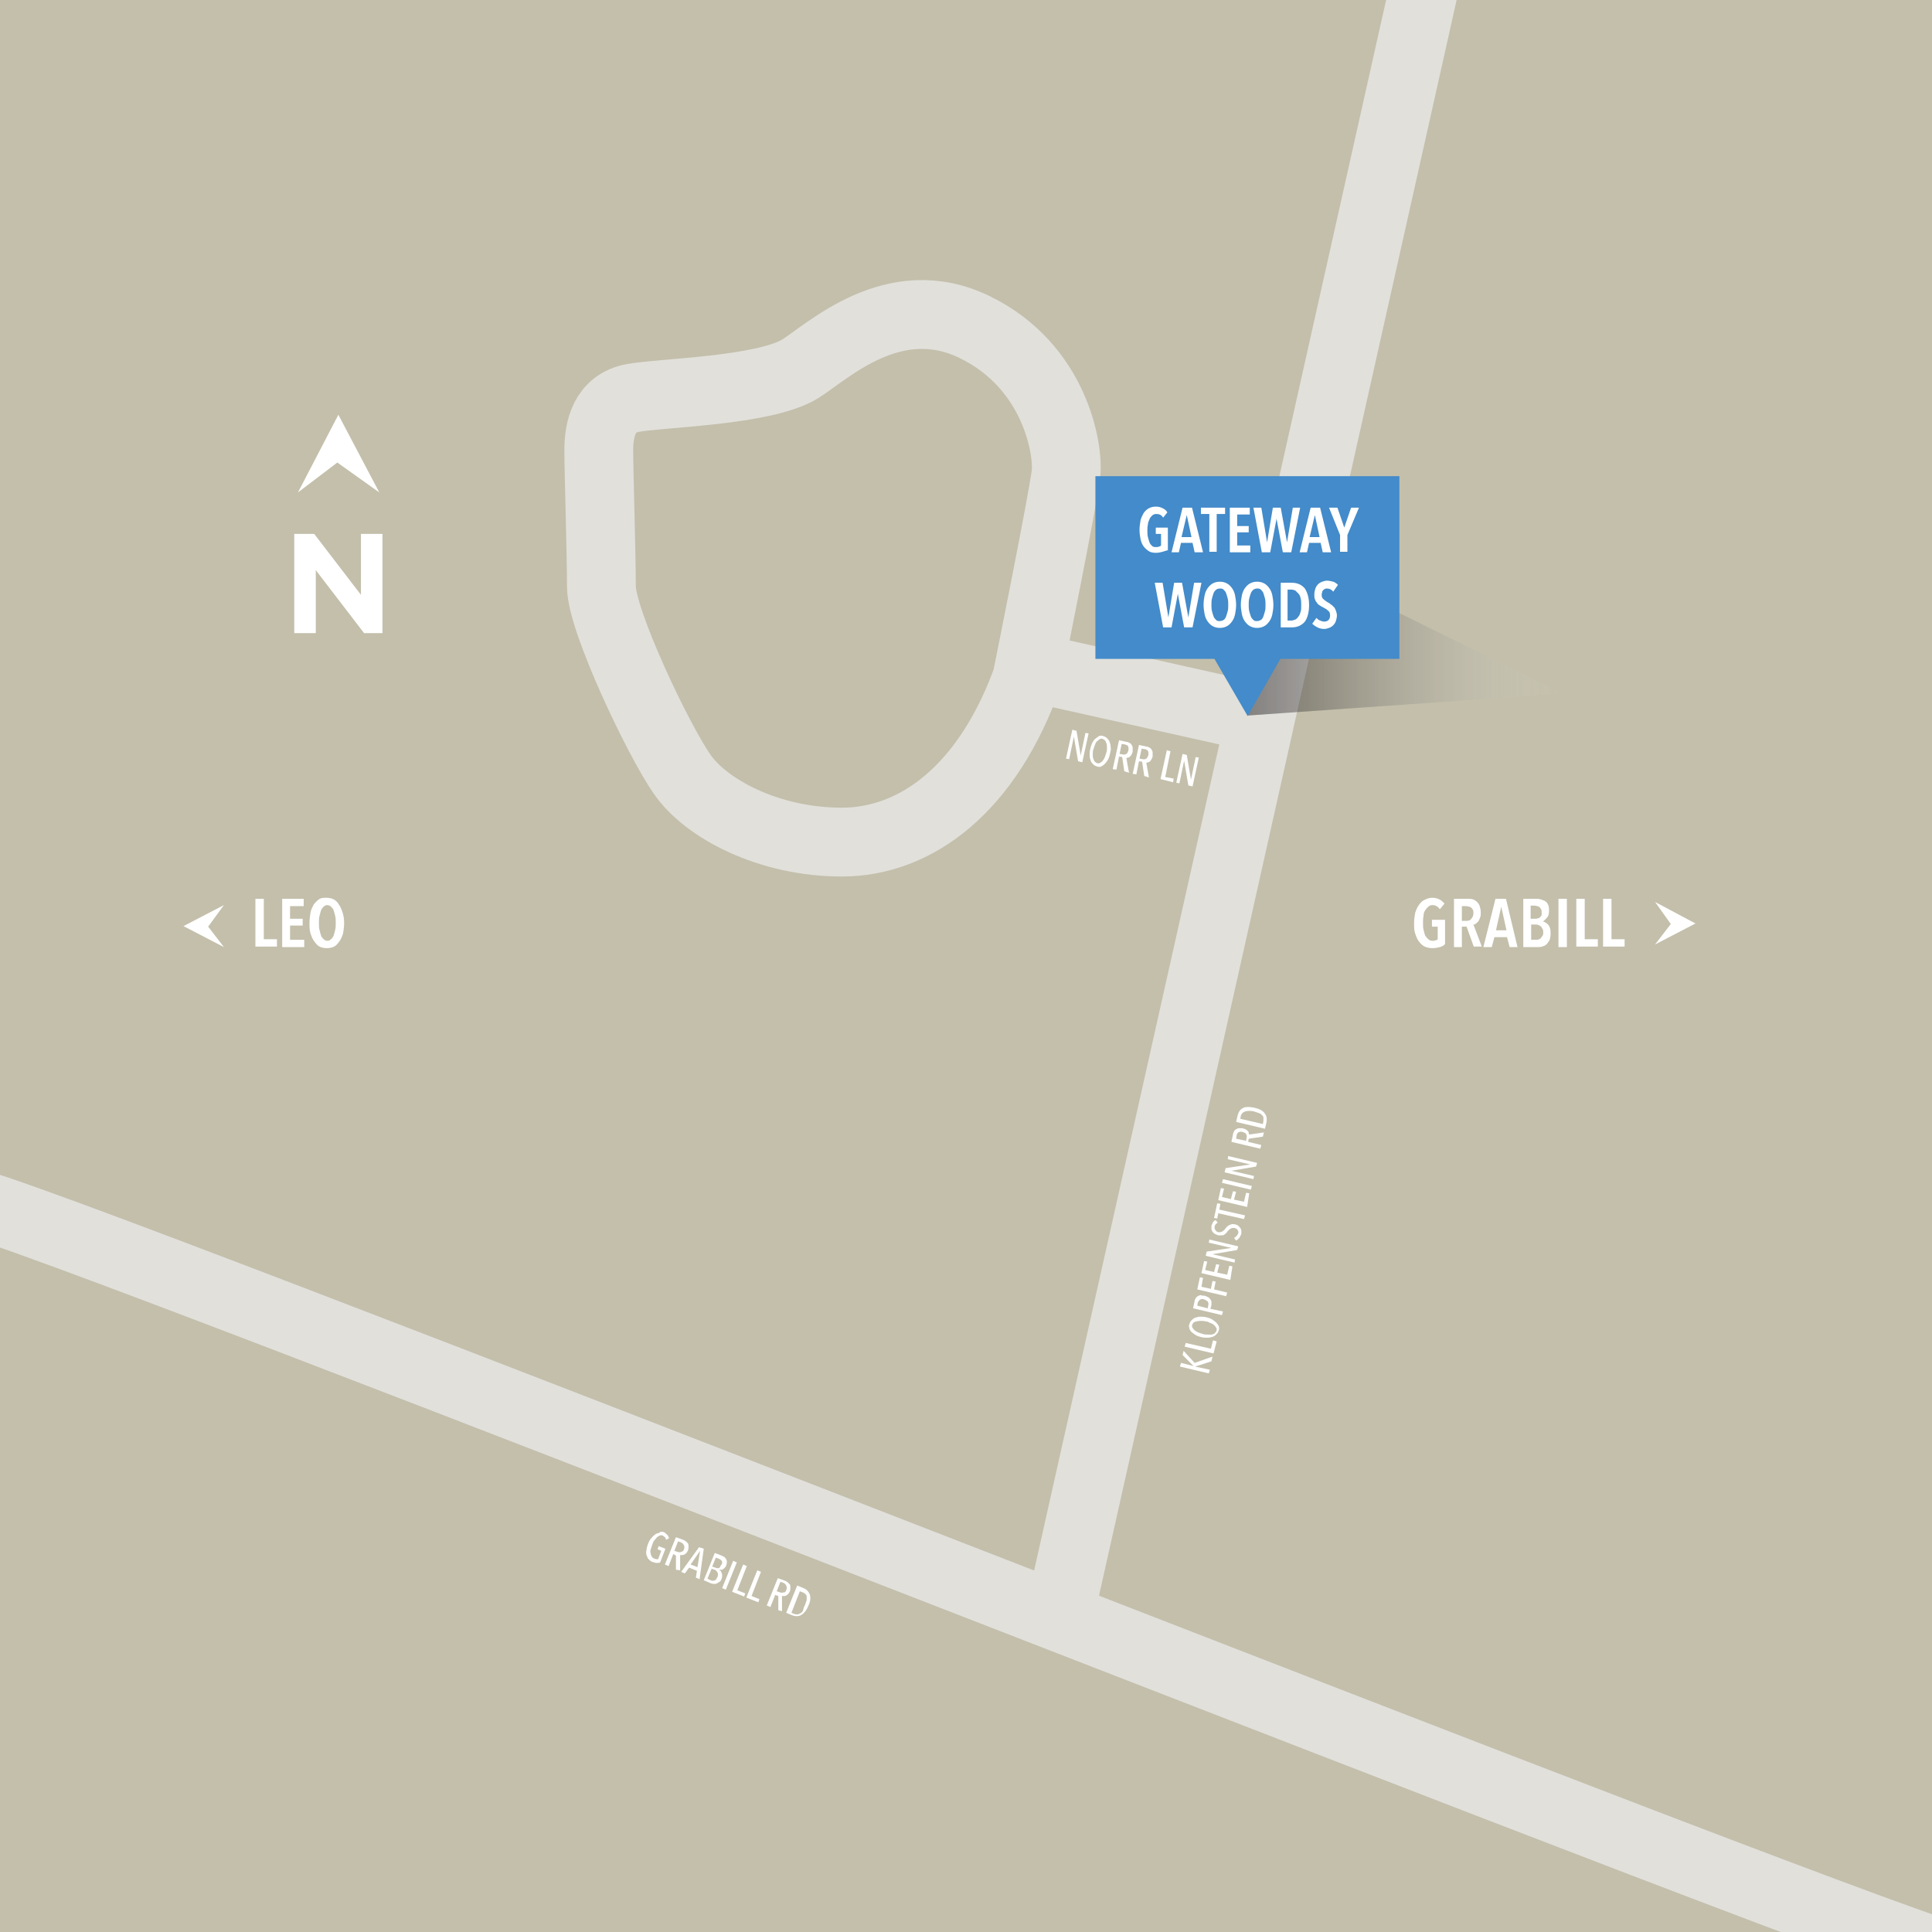 <?xml version="1.0" encoding="UTF-8"?>
<!-- Generator: Adobe Illustrator 22.0.1, SVG Export Plug-In . SVG Version: 6.00 Build 0)  -->
<svg preserveAspectRatio="xMidYMin slice" width="300px" height="300px" xmlns="http://www.w3.org/2000/svg" xmlns:xlink="http://www.w3.org/1999/xlink" id="Layer_1" x="0px" y="0px" viewBox="0 0 377.5 368" style="enable-background:new 0 0 377.5 368;" xml:space="preserve">
<style type="text/css">
	.st0{fill:#C3BFAB;}
	.st1{fill:none;stroke:#E1E0DB;stroke-width:13.11;stroke-miterlimit:10;}
	.st2{fill:#FFFFFF;}
	.st3{opacity:0.49;fill:url(#SVGID_1_);}
	.st4{fill:#438BCA;}
</style>
<rect x="-0.4" y="-0.4" class="st0" width="379.7" height="368.7"></rect>
<path class="st1" d="M-0.7,229.1c7.7-0.2,372,144.6,379.7,144.3"></path>
<line class="st1" x1="276.9" y1="-6.3" x2="206.3" y2="308.7"></line>
<path class="st1" d="M245.6,137l-44.8-10c0,0,6.5-32.3,7-36.8c0.5-4.5-2-20.4-17.4-27.9s-28,4.7-33.3,8c-7,4.2-26.4,4.5-31.8,5.5  c-5.5,1-6.5,6-6.5,10c0,4,0.5,19.4,0.5,25.9c0,6.5,10.9,29.4,15.4,35.8c4.5,6.5,16.4,12.9,30.4,12.9s27.9-10,35.6-32.1"></path>
<path class="st2" d="M131.1,291.8c0.3,0.1,0.5,0.3,0.7,0.5c0.2,0.2,0.3,0.4,0.4,0.7l-0.6,0.3c0-0.2-0.1-0.4-0.2-0.5  c-0.1-0.1-0.3-0.2-0.4-0.3c-0.2-0.1-0.4-0.1-0.6,0c-0.2,0.1-0.4,0.2-0.5,0.3c-0.2,0.2-0.3,0.4-0.5,0.6c-0.2,0.2-0.3,0.5-0.4,0.8  c-0.1,0.3-0.2,0.6-0.3,0.9s-0.1,0.5,0,0.8c0,0.2,0.1,0.4,0.2,0.6c0.1,0.2,0.3,0.3,0.5,0.4c0.3,0.1,0.5,0.1,0.7,0.1l0.6-1.6l-0.7-0.3  l0.2-0.6l1.3,0.5l-1,2.6c-0.2,0.1-0.4,0.1-0.7,0.1c-0.2,0-0.5-0.1-0.8-0.2c-0.3-0.1-0.5-0.3-0.7-0.5c-0.2-0.2-0.3-0.5-0.4-0.8  c-0.1-0.3-0.1-0.6,0-1c0-0.4,0.2-0.8,0.3-1.2c0.2-0.4,0.3-0.7,0.6-1c0.2-0.3,0.5-0.5,0.7-0.7c0.3-0.2,0.5-0.3,0.8-0.3  C130.5,291.7,130.8,291.7,131.1,291.8z"></path>
<path class="st2" d="M133.5,299l0-2.7L133,296l-0.9,2.3l-0.7-0.3l2.1-5.2l1.4,0.5c0.2,0.1,0.4,0.2,0.5,0.3c0.2,0.1,0.3,0.3,0.4,0.4  c0.1,0.2,0.1,0.4,0.1,0.6c0,0.2,0,0.4-0.1,0.7c-0.1,0.2-0.2,0.4-0.3,0.5c-0.1,0.1-0.2,0.2-0.4,0.3s-0.3,0.1-0.4,0.1  c-0.1,0-0.2,0-0.4,0l0,2.9L133.5,299z M135,295.2c0.1-0.2,0.1-0.3,0.1-0.5c0-0.1,0-0.3-0.1-0.4c-0.1-0.1-0.1-0.2-0.2-0.3  c-0.1-0.1-0.2-0.1-0.3-0.2l-0.6-0.2l-0.7,1.8l0.6,0.2c0.3,0.1,0.5,0.1,0.7,0S134.9,295.5,135,295.2z"></path>
<path class="st2" d="M137.3,300.5l0.2-1.3l-1.5-0.6l-0.8,1.1l-0.7-0.3l3.4-4.7l0.9,0.3l-0.8,5.8L137.3,300.5z M138.1,295.4  L138.1,295.4l-1.8,2.6l1.3,0.5L138.1,295.4z"></path>
<path class="st2" d="M141.7,299c0.1,0.1,0.2,0.1,0.3,0.2c0.1,0.1,0.1,0.2,0.2,0.4s0.1,0.3,0.1,0.5c0,0.2,0,0.4-0.1,0.6  c-0.1,0.3-0.2,0.5-0.4,0.6s-0.3,0.2-0.5,0.3c-0.2,0.1-0.4,0.1-0.6,0.1c-0.2,0-0.4-0.1-0.5-0.1l-1.4-0.6l2.1-5.2l1.3,0.5  c0.1,0.1,0.3,0.1,0.4,0.2c0.2,0.1,0.3,0.2,0.4,0.4c0.1,0.2,0.2,0.3,0.2,0.5c0,0.2,0,0.4-0.1,0.7c-0.1,0.2-0.1,0.3-0.2,0.4  c-0.1,0.1-0.2,0.2-0.3,0.3s-0.2,0.1-0.3,0.2C141.9,299,141.8,299,141.7,299L141.7,299z M141.4,300.4c0.1-0.2,0.1-0.3,0.1-0.5  c0-0.1,0-0.3-0.1-0.4s-0.1-0.2-0.2-0.3c-0.1-0.1-0.2-0.1-0.3-0.2l-0.6-0.2l-0.8,1.9l0.6,0.3c0.1,0,0.2,0.1,0.4,0.1  c0.1,0,0.2,0,0.4-0.1c0.1,0,0.2-0.1,0.3-0.2C141.2,300.7,141.3,300.5,141.4,300.4z M142.2,298c0.1-0.2,0.1-0.3,0.1-0.4  c0-0.1,0-0.2-0.1-0.3s-0.1-0.2-0.2-0.2c-0.1-0.1-0.2-0.1-0.3-0.2l-0.6-0.2l-0.7,1.7l0.6,0.2c0.1,0,0.2,0.1,0.3,0.1  c0.1,0,0.2,0,0.3,0s0.2-0.1,0.3-0.2C142,298.2,142.1,298.1,142.2,298z"></path>
<path class="st2" d="M142.3,302.5l2.1-5.2l0.7,0.3l-2.1,5.2L142.3,302.5z"></path>
<path class="st2" d="M144.2,303.2l2.1-5.2l0.7,0.3l-1.8,4.6l1.5,0.6l-0.2,0.6L144.2,303.2z"></path>
<path class="st2" d="M146.9,304.3l2.1-5.2l0.7,0.3l-1.8,4.6l1.5,0.6l-0.2,0.6L146.9,304.3z"></path>
<path class="st2" d="M153,306.7l0-2.7l-0.6-0.2l-0.9,2.3l-0.7-0.3l2.1-5.2l1.4,0.5c0.2,0.1,0.4,0.2,0.5,0.3c0.1,0.1,0.3,0.3,0.4,0.4  c0.1,0.2,0.1,0.4,0.1,0.6c0,0.2,0,0.4-0.1,0.7c-0.1,0.2-0.2,0.4-0.3,0.5c-0.1,0.1-0.2,0.2-0.4,0.3c-0.1,0.1-0.3,0.1-0.4,0.1  c-0.1,0-0.2,0-0.4,0l0,2.9L153,306.7z M154.5,302.9c0.1-0.2,0.1-0.3,0.1-0.5c0-0.1,0-0.2-0.1-0.4c-0.1-0.1-0.1-0.2-0.2-0.3  s-0.2-0.1-0.3-0.2l-0.6-0.2l-0.7,1.8l0.6,0.2c0.3,0.1,0.5,0.1,0.7,0C154.2,303.4,154.4,303.2,154.5,302.9z"></path>
<path class="st2" d="M158.7,305.9c-0.3,0.8-0.8,1.4-1.3,1.7c-0.5,0.3-1.1,0.3-1.7,0.1l-1.2-0.5l2.1-5.2l1.2,0.5  c0.6,0.2,1,0.7,1.2,1.2C159.2,304.4,159.1,305.1,158.7,305.9z M158.1,305.7c0.1-0.3,0.2-0.7,0.3-0.9c0-0.3,0-0.5,0-0.7  c0-0.2-0.1-0.4-0.3-0.5c-0.1-0.1-0.3-0.3-0.5-0.3l-0.5-0.2l-1.6,4.1l0.5,0.2c0.2,0.1,0.4,0.1,0.6,0.1c0.2,0,0.4-0.1,0.6-0.2  c0.2-0.1,0.4-0.3,0.5-0.5C157.8,306.3,157.9,306,158.1,305.7z"></path>
<path class="st2" d="M210.1,145l-0.8-4.7l0,0l-0.9,4.3l-0.6-0.1l1.2-5.5l0.8,0.2l0.8,4.7l0,0l0.9-4.3l0.6,0.1l-1.2,5.5L210.1,145z"></path>
<path class="st2" d="M216.2,143.5c-0.1,0.4-0.2,0.8-0.4,1.2c-0.2,0.3-0.4,0.6-0.6,0.8c-0.2,0.2-0.5,0.4-0.7,0.5s-0.5,0.1-0.8,0  s-0.5-0.2-0.7-0.4c-0.2-0.2-0.4-0.4-0.5-0.7s-0.2-0.6-0.2-1c0-0.4,0-0.8,0.1-1.2c0.1-0.4,0.2-0.8,0.4-1.2c0.2-0.3,0.3-0.6,0.6-0.8  s0.5-0.4,0.7-0.5c0.3-0.1,0.5-0.1,0.8,0c0.3,0.1,0.5,0.2,0.7,0.4c0.2,0.2,0.4,0.4,0.5,0.7c0.1,0.3,0.2,0.6,0.2,1  C216.4,142.6,216.3,143,216.2,143.5z M215.5,143.3c0.1-0.3,0.1-0.6,0.1-0.9c0-0.3,0-0.5-0.1-0.8c-0.1-0.2-0.1-0.4-0.3-0.6  c-0.1-0.1-0.3-0.2-0.5-0.3c-0.2,0-0.4,0-0.5,0.1s-0.3,0.2-0.5,0.4s-0.3,0.4-0.4,0.7c-0.1,0.3-0.2,0.6-0.3,0.9  c-0.1,0.3-0.1,0.6-0.1,0.9c0,0.3,0,0.5,0.1,0.8c0.1,0.2,0.1,0.4,0.3,0.6c0.1,0.1,0.3,0.2,0.5,0.3c0.2,0,0.4,0,0.5-0.1  c0.2-0.1,0.3-0.2,0.5-0.4c0.1-0.2,0.3-0.4,0.4-0.7C215.3,143.9,215.4,143.6,215.5,143.3z"></path>
<path class="st2" d="M218.9,146.9l-0.4-2.7l-0.6-0.1l-0.5,2.5l-0.7-0.1l1.2-5.5l1.4,0.3c0.2,0,0.4,0.1,0.6,0.2  c0.2,0.1,0.3,0.2,0.4,0.4c0.1,0.1,0.2,0.3,0.2,0.5c0,0.2,0,0.4,0,0.7c0,0.2-0.1,0.4-0.2,0.6c-0.1,0.2-0.2,0.3-0.3,0.4  s-0.2,0.2-0.4,0.2c-0.1,0-0.2,0.1-0.3,0.1l0.5,2.8L218.9,146.9z M219.7,142.9c0-0.2,0-0.3,0-0.5c0-0.1-0.1-0.2-0.1-0.3  c-0.1-0.1-0.2-0.2-0.3-0.2s-0.2-0.1-0.3-0.1l-0.6-0.1l-0.4,1.9l0.6,0.1c0.3,0.1,0.5,0,0.7-0.1C219.5,143.5,219.6,143.2,219.7,142.9z  "></path>
<path class="st2" d="M222.7,147.8l-0.4-2.7l-0.6-0.1l-0.5,2.5l-0.7-0.1l1.2-5.5l1.4,0.3c0.2,0,0.4,0.1,0.6,0.2  c0.2,0.1,0.3,0.2,0.4,0.4s0.2,0.3,0.2,0.5c0,0.2,0,0.4,0,0.7c0,0.2-0.1,0.4-0.2,0.6c-0.1,0.2-0.2,0.3-0.3,0.4  c-0.1,0.1-0.2,0.2-0.4,0.2c-0.1,0-0.2,0.1-0.3,0.1l0.5,2.8L222.7,147.8z M223.5,143.8c0-0.2,0-0.3,0-0.5c0-0.1-0.1-0.2-0.1-0.3  c-0.1-0.1-0.2-0.2-0.3-0.2c-0.1-0.1-0.2-0.1-0.3-0.1l-0.6-0.1l-0.4,1.9l0.6,0.1c0.3,0.1,0.5,0,0.7-0.1  C223.3,144.3,223.4,144.1,223.5,143.8z"></path>
<path class="st2" d="M225.8,148.4l1.2-5.5l0.7,0.2l-1,4.9l1.6,0.3l-0.1,0.7L225.8,148.4z"></path>
<path class="st2" d="M231.1,149.6l-0.8-4.7l0,0l-0.9,4.3l-0.6-0.1l1.2-5.5l0.8,0.2l0.8,4.7l0,0l0.9-4.3l0.6,0.1l-1.2,5.5  L231.1,149.6z"></path>
<path class="st2" d="M235.5,259.3l-3.1,1l0,0l2.8,0.6l-0.2,0.7l-5.5-1.3l0.2-0.7l2.4,0.6l0,0l-2.1-2.1l0.2-0.8l2.1,2.3l3.4-1.2  L235.5,259.3z"></path>
<path class="st2" d="M235.9,257.8l-5.5-1.3l0.2-0.7l4.8,1.1l0.4-1.6l0.7,0.2L235.9,257.8z"></path>
<path class="st2" d="M234.5,250.9c0.4,0.1,0.8,0.2,1.1,0.4c0.3,0.2,0.6,0.4,0.8,0.6c0.2,0.2,0.4,0.5,0.5,0.7c0.1,0.3,0.1,0.5,0,0.8  c-0.1,0.3-0.2,0.5-0.4,0.7c-0.2,0.2-0.4,0.4-0.7,0.5c-0.3,0.1-0.6,0.2-1,0.2c-0.4,0-0.8,0-1.2-0.1c-0.4-0.1-0.8-0.2-1.1-0.4  c-0.3-0.2-0.6-0.4-0.8-0.6c-0.2-0.2-0.4-0.5-0.4-0.7c-0.1-0.3-0.1-0.6,0-0.8c0.1-0.3,0.2-0.5,0.4-0.7c0.2-0.2,0.4-0.4,0.7-0.5  c0.3-0.1,0.6-0.2,1-0.2C233.7,250.8,234.1,250.8,234.5,250.9z M234.4,251.7c-0.3-0.1-0.6-0.1-0.9-0.1c-0.3,0-0.5,0-0.8,0.1  c-0.2,0-0.4,0.1-0.6,0.2c-0.1,0.1-0.2,0.3-0.3,0.5c0,0.2,0,0.4,0.1,0.5c0.1,0.2,0.2,0.3,0.4,0.5c0.2,0.1,0.4,0.3,0.7,0.4  c0.3,0.1,0.5,0.2,0.9,0.3c0.3,0.1,0.6,0.1,0.9,0.1c0.3,0,0.5,0,0.8,0c0.2-0.1,0.4-0.1,0.6-0.3c0.1-0.1,0.2-0.3,0.3-0.5  c0-0.2,0-0.4-0.1-0.5c-0.1-0.2-0.2-0.3-0.4-0.5s-0.4-0.3-0.7-0.4C234.9,251.8,234.7,251.7,234.4,251.7z"></path>
<path class="st2" d="M234.2,246.8c0.3,0.1,0.5,0.2,0.7,0.3c0.2,0.1,0.3,0.3,0.4,0.4s0.2,0.3,0.2,0.5c0,0.2,0,0.4,0,0.6l-0.2,0.7  l2.4,0.5l-0.2,0.7l-5.5-1.3l0.3-1.4c0-0.2,0.1-0.3,0.2-0.5c0.1-0.2,0.2-0.3,0.4-0.4c0.2-0.1,0.3-0.2,0.6-0.2  C233.7,246.8,233.9,246.8,234.2,246.8z M234.1,247.5c-0.3-0.1-0.6-0.1-0.8,0.1c-0.2,0.1-0.3,0.3-0.4,0.5l-0.1,0.6l2,0.5l0.1-0.6  c0.1-0.2,0-0.5-0.1-0.7C234.6,247.8,234.4,247.6,234.1,247.5z"></path>
<path class="st2" d="M233.6,245.1l1.8,0.4l0.3-1.5l0.6,0.1l-0.3,1.5l2.5,0.6l-0.2,0.7l-5.5-1.3l0.5-2.3l0.6,0.1L233.6,245.1z"></path>
<path class="st2" d="M239.1,243.8l-5.5-1.3l0.5-2.3l0.6,0.1l-0.4,1.6l1.7,0.4l0.4-1.5l0.6,0.1l-0.4,1.5l1.9,0.4l0.4-1.7l0.6,0.1  L239.1,243.8z"></path>
<path class="st2" d="M240.4,238.1l-4.7,0.8l0,0l4.3,1l-0.1,0.6l-5.5-1.3l0.2-0.8l4.7-0.7l0,0l-4.3-1l0.1-0.6l5.5,1.3L240.4,238.1z"></path>
<path class="st2" d="M240,233.2c0.2,0.1,0.5,0.1,0.6,0.3c0.2,0.1,0.3,0.3,0.4,0.4c0.1,0.2,0.2,0.3,0.2,0.5c0,0.2,0,0.4,0,0.6  c-0.1,0.3-0.2,0.5-0.4,0.8c-0.2,0.2-0.4,0.4-0.6,0.5l-0.4-0.5c0.2-0.1,0.3-0.2,0.5-0.4s0.2-0.3,0.3-0.5c0.1-0.2,0-0.4-0.1-0.6  c-0.1-0.2-0.3-0.3-0.6-0.4c-0.1,0-0.3,0-0.4,0c-0.1,0-0.2,0.1-0.3,0.1c-0.1,0.1-0.2,0.1-0.3,0.2s-0.2,0.2-0.3,0.3  c-0.1,0.1-0.2,0.3-0.3,0.4s-0.3,0.2-0.4,0.3c-0.1,0.1-0.3,0.1-0.5,0.1c-0.2,0-0.4,0-0.6,0c-0.3-0.1-0.5-0.2-0.7-0.3  c-0.2-0.1-0.3-0.3-0.4-0.4c-0.1-0.2-0.2-0.3-0.2-0.5c0-0.2,0-0.4,0-0.6c0.1-0.3,0.2-0.5,0.3-0.7c0.1-0.2,0.3-0.3,0.5-0.4l0.4,0.5  c-0.3,0.1-0.5,0.4-0.6,0.7c0,0.1,0,0.2,0,0.3s0,0.2,0.1,0.3c0.1,0.1,0.1,0.2,0.2,0.3c0.1,0.1,0.2,0.1,0.4,0.2c0.1,0,0.3,0,0.4,0  c0.1,0,0.2-0.1,0.3-0.1c0.1-0.1,0.2-0.1,0.3-0.2s0.2-0.2,0.3-0.3c0.1-0.1,0.2-0.3,0.3-0.4c0.1-0.1,0.3-0.2,0.4-0.3  c0.1-0.1,0.3-0.1,0.5-0.2C239.5,233.1,239.7,233.2,240,233.2z"></path>
<path class="st2" d="M237,230.4l4.9,1.1l-0.2,0.7l-4.9-1.1l-0.2,1L236,232l0.6-2.8l0.6,0.1L237,230.4z"></path>
<path class="st2" d="M242.3,229.9l-5.5-1.3l0.5-2.3l0.6,0.1l-0.4,1.6l1.7,0.4l0.4-1.5l0.6,0.1l-0.4,1.5l1.9,0.4l0.4-1.7l0.6,0.1  L242.3,229.9z"></path>
<path class="st2" d="M243,226.6l-5.5-1.3l0.2-0.7l5.5,1.3L243,226.6z"></path>
<path class="st2" d="M244,222.2l-4.7,0.8l0,0l4.3,1l-0.1,0.6l-5.5-1.3l0.2-0.8l4.7-0.7l0,0l-4.3-1l0.1-0.6l5.5,1.3L244,222.2z"></path>
<path class="st2" d="M245.3,216.5l-2.7,0.4l-0.1,0.6l2.5,0.6l-0.2,0.7l-5.5-1.3l0.3-1.4c0-0.2,0.1-0.4,0.2-0.6  c0.1-0.2,0.2-0.3,0.4-0.4c0.2-0.1,0.3-0.2,0.5-0.2c0.2,0,0.4,0,0.7,0c0.2,0.1,0.4,0.1,0.6,0.2c0.2,0.1,0.3,0.2,0.4,0.3  c0.1,0.1,0.2,0.2,0.2,0.4s0.1,0.2,0.1,0.3l2.8-0.4L245.3,216.5z M241.4,215.6c-0.2,0-0.3-0.1-0.5,0c-0.1,0-0.2,0.1-0.3,0.1  c-0.1,0.1-0.2,0.2-0.2,0.3c-0.1,0.1-0.1,0.2-0.1,0.3l-0.1,0.6l1.9,0.4l0.1-0.6c0.1-0.3,0-0.5-0.1-0.7S241.7,215.7,241.4,215.6z"></path>
<path class="st2" d="M243.7,211c0.9,0.2,1.5,0.5,1.9,1c0.4,0.5,0.5,1,0.4,1.7l-0.3,1.3l-5.5-1.3l0.3-1.3c0.2-0.7,0.5-1.1,1.1-1.4  C242.1,210.8,242.8,210.8,243.7,211z M243.6,211.7c-0.4-0.1-0.7-0.1-1-0.1c-0.3,0-0.5,0.1-0.7,0.1c-0.2,0.1-0.4,0.2-0.5,0.3  c-0.1,0.1-0.2,0.3-0.3,0.5l-0.1,0.6l4.3,1l0.1-0.6c0-0.2,0-0.4,0-0.6c0-0.2-0.1-0.4-0.3-0.5c-0.1-0.2-0.3-0.3-0.6-0.4  C244.2,211.9,243.9,211.8,243.6,211.7z"></path>
<path class="st2" d="M279,180.4c-0.4,0.1-0.8,0.2-1.4,0.2c-0.5,0-1-0.1-1.5-0.3c-0.4-0.2-0.8-0.6-1.1-1c-0.3-0.4-0.5-0.9-0.7-1.5  c-0.2-0.6-0.2-1.2-0.2-2c0-0.7,0.1-1.3,0.2-1.9c0.2-0.6,0.4-1.1,0.7-1.5c0.3-0.4,0.6-0.8,1.1-1c0.4-0.2,0.9-0.4,1.4-0.4  c0.5,0,1,0.1,1.4,0.3c0.4,0.2,0.7,0.5,1,0.8l-0.9,1.1c-0.3-0.5-0.8-0.8-1.4-0.8c-0.3,0-0.6,0.1-0.8,0.3c-0.2,0.2-0.4,0.4-0.6,0.7  c-0.2,0.3-0.3,0.7-0.3,1.1c-0.1,0.4-0.1,0.8-0.1,1.3c0,0.5,0,0.9,0.1,1.3c0.1,0.4,0.2,0.8,0.3,1.1c0.2,0.3,0.4,0.5,0.6,0.7  c0.2,0.2,0.5,0.3,0.8,0.3c0.2,0,0.4,0,0.6-0.1c0.2,0,0.3-0.1,0.4-0.2v-2.4h-1.1v-1.3h2.5v4.6C279.8,180.1,279.4,180.3,279,180.4z"></path>
<path class="st2" d="M285.5,180.4l-1.4-3.9h-0.9v3.9h-1.5v-9.2h2.6c0.4,0,0.7,0,1,0.1c0.3,0.1,0.6,0.3,0.8,0.5  c0.2,0.2,0.4,0.5,0.5,0.8c0.1,0.3,0.2,0.7,0.2,1.2c0,0.4,0,0.7-0.1,0.9c-0.1,0.3-0.2,0.5-0.3,0.7c-0.1,0.2-0.3,0.3-0.5,0.5  s-0.3,0.2-0.5,0.2l1.6,4.2H285.5z M285.4,174c0-0.3,0-0.5-0.1-0.7c-0.1-0.2-0.2-0.3-0.3-0.4s-0.3-0.2-0.4-0.2  c-0.2,0-0.3-0.1-0.5-0.1h-0.9v2.8h0.9c0.4,0,0.7-0.1,0.9-0.4C285.2,174.8,285.4,174.4,285.4,174z"></path>
<path class="st2" d="M292.3,180.4l-0.5-1.9h-2.4l-0.5,1.9h-1.6l2.3-9.2h2l2.2,9.2H292.3z M290.7,172.7L290.7,172.7l-1,4.5h2  L290.7,172.7z"></path>
<path class="st2" d="M300.1,177.9c0,0.5-0.1,0.9-0.2,1.2c-0.2,0.3-0.4,0.6-0.6,0.8c-0.2,0.2-0.5,0.3-0.8,0.4  c-0.3,0.1-0.6,0.1-0.9,0.1h-2.7v-9.2h2.4c0.3,0,0.6,0,0.9,0.1c0.3,0.1,0.6,0.2,0.8,0.3c0.3,0.2,0.5,0.4,0.6,0.7  c0.2,0.3,0.2,0.7,0.2,1.2c0,0.6-0.1,1-0.4,1.3s-0.5,0.6-0.8,0.7v0c0.2,0,0.3,0.1,0.5,0.2c0.2,0.1,0.3,0.2,0.5,0.4s0.3,0.4,0.4,0.7  C300.1,177.2,300.1,177.5,300.1,177.9z M298.4,173.8c0-0.2,0-0.4-0.1-0.6c-0.1-0.2-0.2-0.3-0.3-0.4c-0.1-0.1-0.3-0.2-0.4-0.2  c-0.2,0-0.3-0.1-0.5-0.1h-0.8v2.5h0.9c0.2,0,0.3,0,0.5-0.1c0.2,0,0.3-0.1,0.4-0.2c0.1-0.1,0.2-0.2,0.3-0.4  C298.4,174.2,298.4,174,298.4,173.8z M298.7,177.7c0-0.3,0-0.5-0.1-0.7s-0.2-0.3-0.3-0.5c-0.1-0.1-0.3-0.2-0.5-0.3  c-0.2-0.1-0.3-0.1-0.5-0.1h-0.9v2.9h1c0.2,0,0.4,0,0.5-0.1c0.2-0.1,0.3-0.1,0.4-0.3c0.1-0.1,0.2-0.3,0.3-0.4  C298.6,178.2,298.7,178,298.7,177.7z"></path>
<path class="st2" d="M301.6,180.4v-9.2h1.6v9.2H301.6z"></path>
<path class="st2" d="M305,180.4v-9.2h1.6v7.7h2.5v1.4H305z"></path>
<path class="st2" d="M310.1,180.4v-9.2h1.6v7.7h2.5v1.4H310.1z"></path>
<polygon class="st2" points="320,171.8 327.7,175.9 320,179.9 323,176 "></polygon>
<path class="st2" d="M53.4,180.4v-9.2h1.6v7.7h2.5v1.4H53.4z"></path>
<path class="st2" d="M58.5,180.4v-9.2h4.1v1.4H60v2.4h2.4v1.3H60v2.7h2.7v1.4H58.5z"></path>
<path class="st2" d="M70.3,175.8c0,0.7-0.1,1.4-0.2,2c-0.2,0.6-0.4,1.1-0.7,1.5c-0.3,0.4-0.6,0.8-1,1c-0.4,0.2-0.9,0.3-1.4,0.3  c-0.5,0-1-0.1-1.4-0.3c-0.4-0.2-0.7-0.6-1-1c-0.3-0.4-0.5-0.9-0.7-1.5c-0.2-0.6-0.2-1.2-0.2-2c0-0.7,0.1-1.4,0.2-2  c0.1-0.6,0.4-1.1,0.6-1.5c0.3-0.4,0.6-0.7,1-1s0.9-0.3,1.4-0.3c0.5,0,1,0.1,1.4,0.3s0.8,0.6,1,1c0.3,0.4,0.5,0.9,0.7,1.5  C70.2,174.4,70.3,175.1,70.3,175.8z M68.7,175.8c0-0.5,0-0.9-0.1-1.3c-0.1-0.4-0.2-0.8-0.3-1.1c-0.1-0.3-0.3-0.5-0.5-0.7  c-0.2-0.2-0.5-0.3-0.7-0.3c-0.3,0-0.5,0.1-0.7,0.3c-0.2,0.2-0.4,0.4-0.5,0.7c-0.1,0.3-0.2,0.7-0.3,1.1c-0.1,0.4-0.1,0.8-0.1,1.3  c0,0.5,0,0.9,0.1,1.3c0.1,0.4,0.2,0.8,0.3,1.1c0.1,0.3,0.3,0.5,0.5,0.7c0.2,0.2,0.5,0.3,0.7,0.3c0.3,0,0.5-0.1,0.7-0.3  c0.2-0.2,0.4-0.4,0.5-0.7c0.1-0.3,0.2-0.7,0.3-1.1C68.7,176.7,68.7,176.3,68.7,175.8z"></path>
<polygon class="st2" points="47.4,172.4 39.7,176.4 47.4,180.4 44.4,176.5 "></polygon>
<linearGradient id="SVGID_1_" gradientUnits="userSpaceOnUse" x1="242.301" y1="121.276" x2="302.414" y2="121.276">
	<stop offset="0" style="stop-color:#231F20"></stop>
	<stop offset="9.367555e-02" style="stop-color:#2B2728;stop-opacity:0.906"></stop>
	<stop offset="0.241" style="stop-color:#413E3F;stop-opacity:0.759"></stop>
	<stop offset="0.423" style="stop-color:#656263;stop-opacity:0.577"></stop>
	<stop offset="0.633" style="stop-color:#979596;stop-opacity:0.366"></stop>
	<stop offset="0.865" style="stop-color:#D7D6D6;stop-opacity:0.136"></stop>
	<stop offset="1" style="stop-color:#FFFFFF;stop-opacity:0"></stop>
</linearGradient>
<polygon class="st3" points="242.3,136.3 302.4,132.1 250,106.3 "></polygon>
<polygon class="st4" points="242.4,136.4 235.9,125.2 248.8,125.2 "></polygon>
<rect x="213.4" y="90.7" class="st4" width="57.9" height="34.8"></rect>
<path class="st2" d="M226.2,105.1c-0.4,0.1-0.8,0.2-1.3,0.2c-0.5,0-1-0.1-1.3-0.3s-0.7-0.5-1-0.9c-0.3-0.4-0.5-0.9-0.6-1.4  c-0.1-0.5-0.2-1.1-0.2-1.8c0-0.6,0.1-1.2,0.2-1.8c0.1-0.5,0.4-1,0.6-1.4c0.3-0.4,0.6-0.7,1-0.9s0.8-0.3,1.3-0.3  c0.5,0,0.9,0.1,1.3,0.3c0.4,0.2,0.7,0.4,0.9,0.8l-0.8,1c-0.3-0.5-0.7-0.7-1.3-0.7c-0.3,0-0.6,0.1-0.8,0.3c-0.2,0.2-0.4,0.4-0.5,0.7  c-0.1,0.3-0.3,0.6-0.3,1c-0.1,0.4-0.1,0.8-0.1,1.2c0,0.4,0,0.8,0.1,1.2c0.1,0.4,0.2,0.7,0.3,1c0.1,0.3,0.3,0.5,0.5,0.7  c0.2,0.2,0.5,0.2,0.8,0.2c0.2,0,0.4,0,0.5-0.1c0.2,0,0.3-0.1,0.4-0.2v-2.2h-1v-1.2h2.3v4.3C226.8,104.9,226.5,105,226.2,105.1z"></path>
<path class="st2" d="M232.3,105.2l-0.4-1.8h-2.2l-0.4,1.8h-1.4l2.1-8.5h1.8l2.1,8.5H232.3z M230.8,98.1L230.8,98.1l-1,4.2h1.9  L230.8,98.1z"></path>
<path class="st2" d="M236.5,97.9v7.2h-1.4v-7.2h-1.6v-1.2h4.6v1.2H236.5z"></path>
<path class="st2" d="M239,105.2v-8.5h3.8V98h-2.4v2.2h2.2v1.2h-2.2v2.5h2.5v1.3H239z"></path>
<path class="st2" d="M250.7,105.2h-1.6l-1.2-6.4h0l-1.2,6.4h-1.6l-1.6-8.5h1.5l1.1,6.6h0l1.1-6.6h1.5l1.2,6.6h0l1.1-6.6h1.4  L250.7,105.2z"></path>
<path class="st2" d="M256.7,105.2l-0.4-1.8h-2.2l-0.4,1.8h-1.4l2.1-8.5h1.8l2.1,8.5H256.7z M255.2,98.1L255.2,98.1l-1,4.2h1.9  L255.2,98.1z"></path>
<path class="st2" d="M261.4,101.9v3.2H260v-3.2l-2.1-5.2h1.6l1.3,3.8l0,0l1.3-3.8h1.5L261.4,101.9z"></path>
<path class="st2" d="M231.9,119.5h-1.6l-1.2-6.4h0l-1.2,6.4h-1.6l-1.6-8.5h1.5l1.1,6.6h0l1.1-6.6h1.5l1.2,6.6h0l1.1-6.6h1.4  L231.9,119.5z"></path>
<path class="st2" d="M240.2,115.2c0,0.7-0.1,1.3-0.2,1.8s-0.3,1-0.6,1.4c-0.3,0.4-0.6,0.7-1,0.9s-0.8,0.3-1.3,0.3  c-0.5,0-0.9-0.1-1.3-0.3s-0.7-0.5-1-0.9c-0.3-0.4-0.5-0.9-0.6-1.4c-0.1-0.5-0.2-1.2-0.2-1.8c0-0.7,0.1-1.3,0.2-1.8  c0.1-0.5,0.3-1,0.6-1.4s0.6-0.7,1-0.9s0.8-0.3,1.3-0.3c0.5,0,0.9,0.1,1.3,0.3s0.7,0.5,1,0.9c0.3,0.4,0.5,0.9,0.6,1.4  S240.2,114.6,240.2,115.2z M238.7,115.2c0-0.4,0-0.8-0.1-1.2c-0.1-0.4-0.2-0.7-0.3-1c-0.1-0.3-0.3-0.5-0.5-0.7  c-0.2-0.2-0.4-0.2-0.7-0.2c-0.3,0-0.5,0.1-0.7,0.2c-0.2,0.2-0.4,0.4-0.5,0.7c-0.1,0.3-0.2,0.6-0.3,1c-0.1,0.4-0.1,0.8-0.1,1.2  c0,0.4,0,0.8,0.1,1.2c0.1,0.4,0.2,0.7,0.3,1c0.1,0.3,0.3,0.5,0.5,0.7c0.2,0.2,0.4,0.2,0.7,0.2s0.5-0.1,0.7-0.2s0.4-0.4,0.5-0.7  c0.1-0.3,0.2-0.6,0.3-1C238.7,116.1,238.7,115.7,238.7,115.2z"></path>
<path class="st2" d="M247.3,115.2c0,0.7-0.1,1.3-0.2,1.8s-0.3,1-0.6,1.4c-0.3,0.4-0.6,0.7-1,0.9s-0.8,0.3-1.3,0.3  c-0.5,0-0.9-0.1-1.3-0.3s-0.7-0.5-1-0.9c-0.3-0.4-0.5-0.9-0.6-1.4c-0.1-0.5-0.2-1.2-0.2-1.8c0-0.7,0.1-1.3,0.2-1.8  c0.1-0.5,0.3-1,0.6-1.4s0.6-0.7,1-0.9s0.8-0.3,1.3-0.3c0.5,0,0.9,0.1,1.3,0.3s0.7,0.5,1,0.9c0.3,0.4,0.5,0.9,0.6,1.4  S247.3,114.6,247.3,115.2z M245.8,115.2c0-0.4,0-0.8-0.1-1.2c-0.1-0.4-0.2-0.7-0.3-1c-0.1-0.3-0.3-0.5-0.5-0.7  c-0.2-0.2-0.4-0.2-0.7-0.2c-0.3,0-0.5,0.1-0.7,0.2c-0.2,0.2-0.4,0.4-0.5,0.7c-0.1,0.3-0.2,0.6-0.3,1c-0.1,0.4-0.1,0.8-0.1,1.2  c0,0.4,0,0.8,0.1,1.2c0.1,0.4,0.2,0.7,0.3,1c0.1,0.3,0.3,0.5,0.5,0.7c0.2,0.2,0.4,0.2,0.7,0.2s0.5-0.1,0.7-0.2s0.4-0.4,0.5-0.7  c0.1-0.3,0.2-0.6,0.3-1C245.8,116.1,245.8,115.7,245.8,115.2z"></path>
<path class="st2" d="M254.1,115.3c0,1.3-0.3,2.4-0.8,3.1c-0.6,0.7-1.4,1.1-2.5,1.1h-2.1V111h2.1c1.1,0,1.9,0.4,2.5,1.1  C253.8,112.9,254.1,113.9,254.1,115.3z M252.6,115.3c0-0.5,0-0.9-0.1-1.3c-0.1-0.4-0.2-0.7-0.4-0.9c-0.2-0.2-0.4-0.4-0.6-0.6  c-0.2-0.1-0.5-0.2-0.8-0.2h-0.7v5.9h0.7c0.3,0,0.5-0.1,0.8-0.2c0.2-0.1,0.4-0.3,0.6-0.6c0.2-0.2,0.3-0.6,0.4-0.9  C252.6,116.2,252.6,115.8,252.6,115.3z"></path>
<path class="st2" d="M258.7,112.7c-0.3-0.4-0.7-0.6-1.2-0.6c-0.1,0-0.3,0-0.4,0.1c-0.1,0-0.2,0.1-0.3,0.2s-0.2,0.2-0.2,0.4  c-0.1,0.2-0.1,0.3-0.1,0.5c0,0.4,0.1,0.6,0.3,0.8s0.5,0.4,0.8,0.6c0.2,0.1,0.4,0.2,0.6,0.4c0.2,0.1,0.4,0.3,0.6,0.5  c0.2,0.2,0.3,0.4,0.4,0.7c0.1,0.3,0.2,0.6,0.2,0.9c0,0.4-0.1,0.8-0.2,1.1c-0.1,0.3-0.3,0.6-0.5,0.8c-0.2,0.2-0.5,0.4-0.8,0.5  c-0.3,0.1-0.6,0.2-0.9,0.2c-0.5,0-0.9-0.1-1.3-0.3c-0.4-0.2-0.7-0.4-1-0.7l0.8-1.1c0.2,0.2,0.4,0.4,0.7,0.5c0.3,0.1,0.5,0.2,0.8,0.2  c0.3,0,0.6-0.1,0.8-0.3c0.2-0.2,0.3-0.5,0.3-0.9c0-0.4-0.1-0.7-0.4-0.9c-0.2-0.2-0.5-0.4-0.9-0.6c-0.2-0.1-0.4-0.2-0.7-0.4  c-0.2-0.1-0.4-0.3-0.5-0.5c-0.2-0.2-0.3-0.4-0.4-0.7c-0.1-0.2-0.1-0.6-0.1-0.9c0-0.4,0.1-0.8,0.2-1.1c0.1-0.3,0.3-0.6,0.5-0.8  c0.2-0.2,0.5-0.4,0.8-0.5c0.3-0.1,0.6-0.2,0.9-0.2c0.4,0,0.8,0.1,1.2,0.2c0.3,0.1,0.6,0.3,0.9,0.6L258.7,112.7z"></path>
<g>
	<path class="st2" d="M74.1,120.6l-9.2-12v12h-4.1v-18.9h3.8l8.9,11.6v-11.6h4.1v18.9H74.1z"></path>
</g>
<g>
	<polygon class="st2" points="77,93.8 69.2,79 61.5,93.8 69,88.1  "></polygon>
</g>
</svg>
